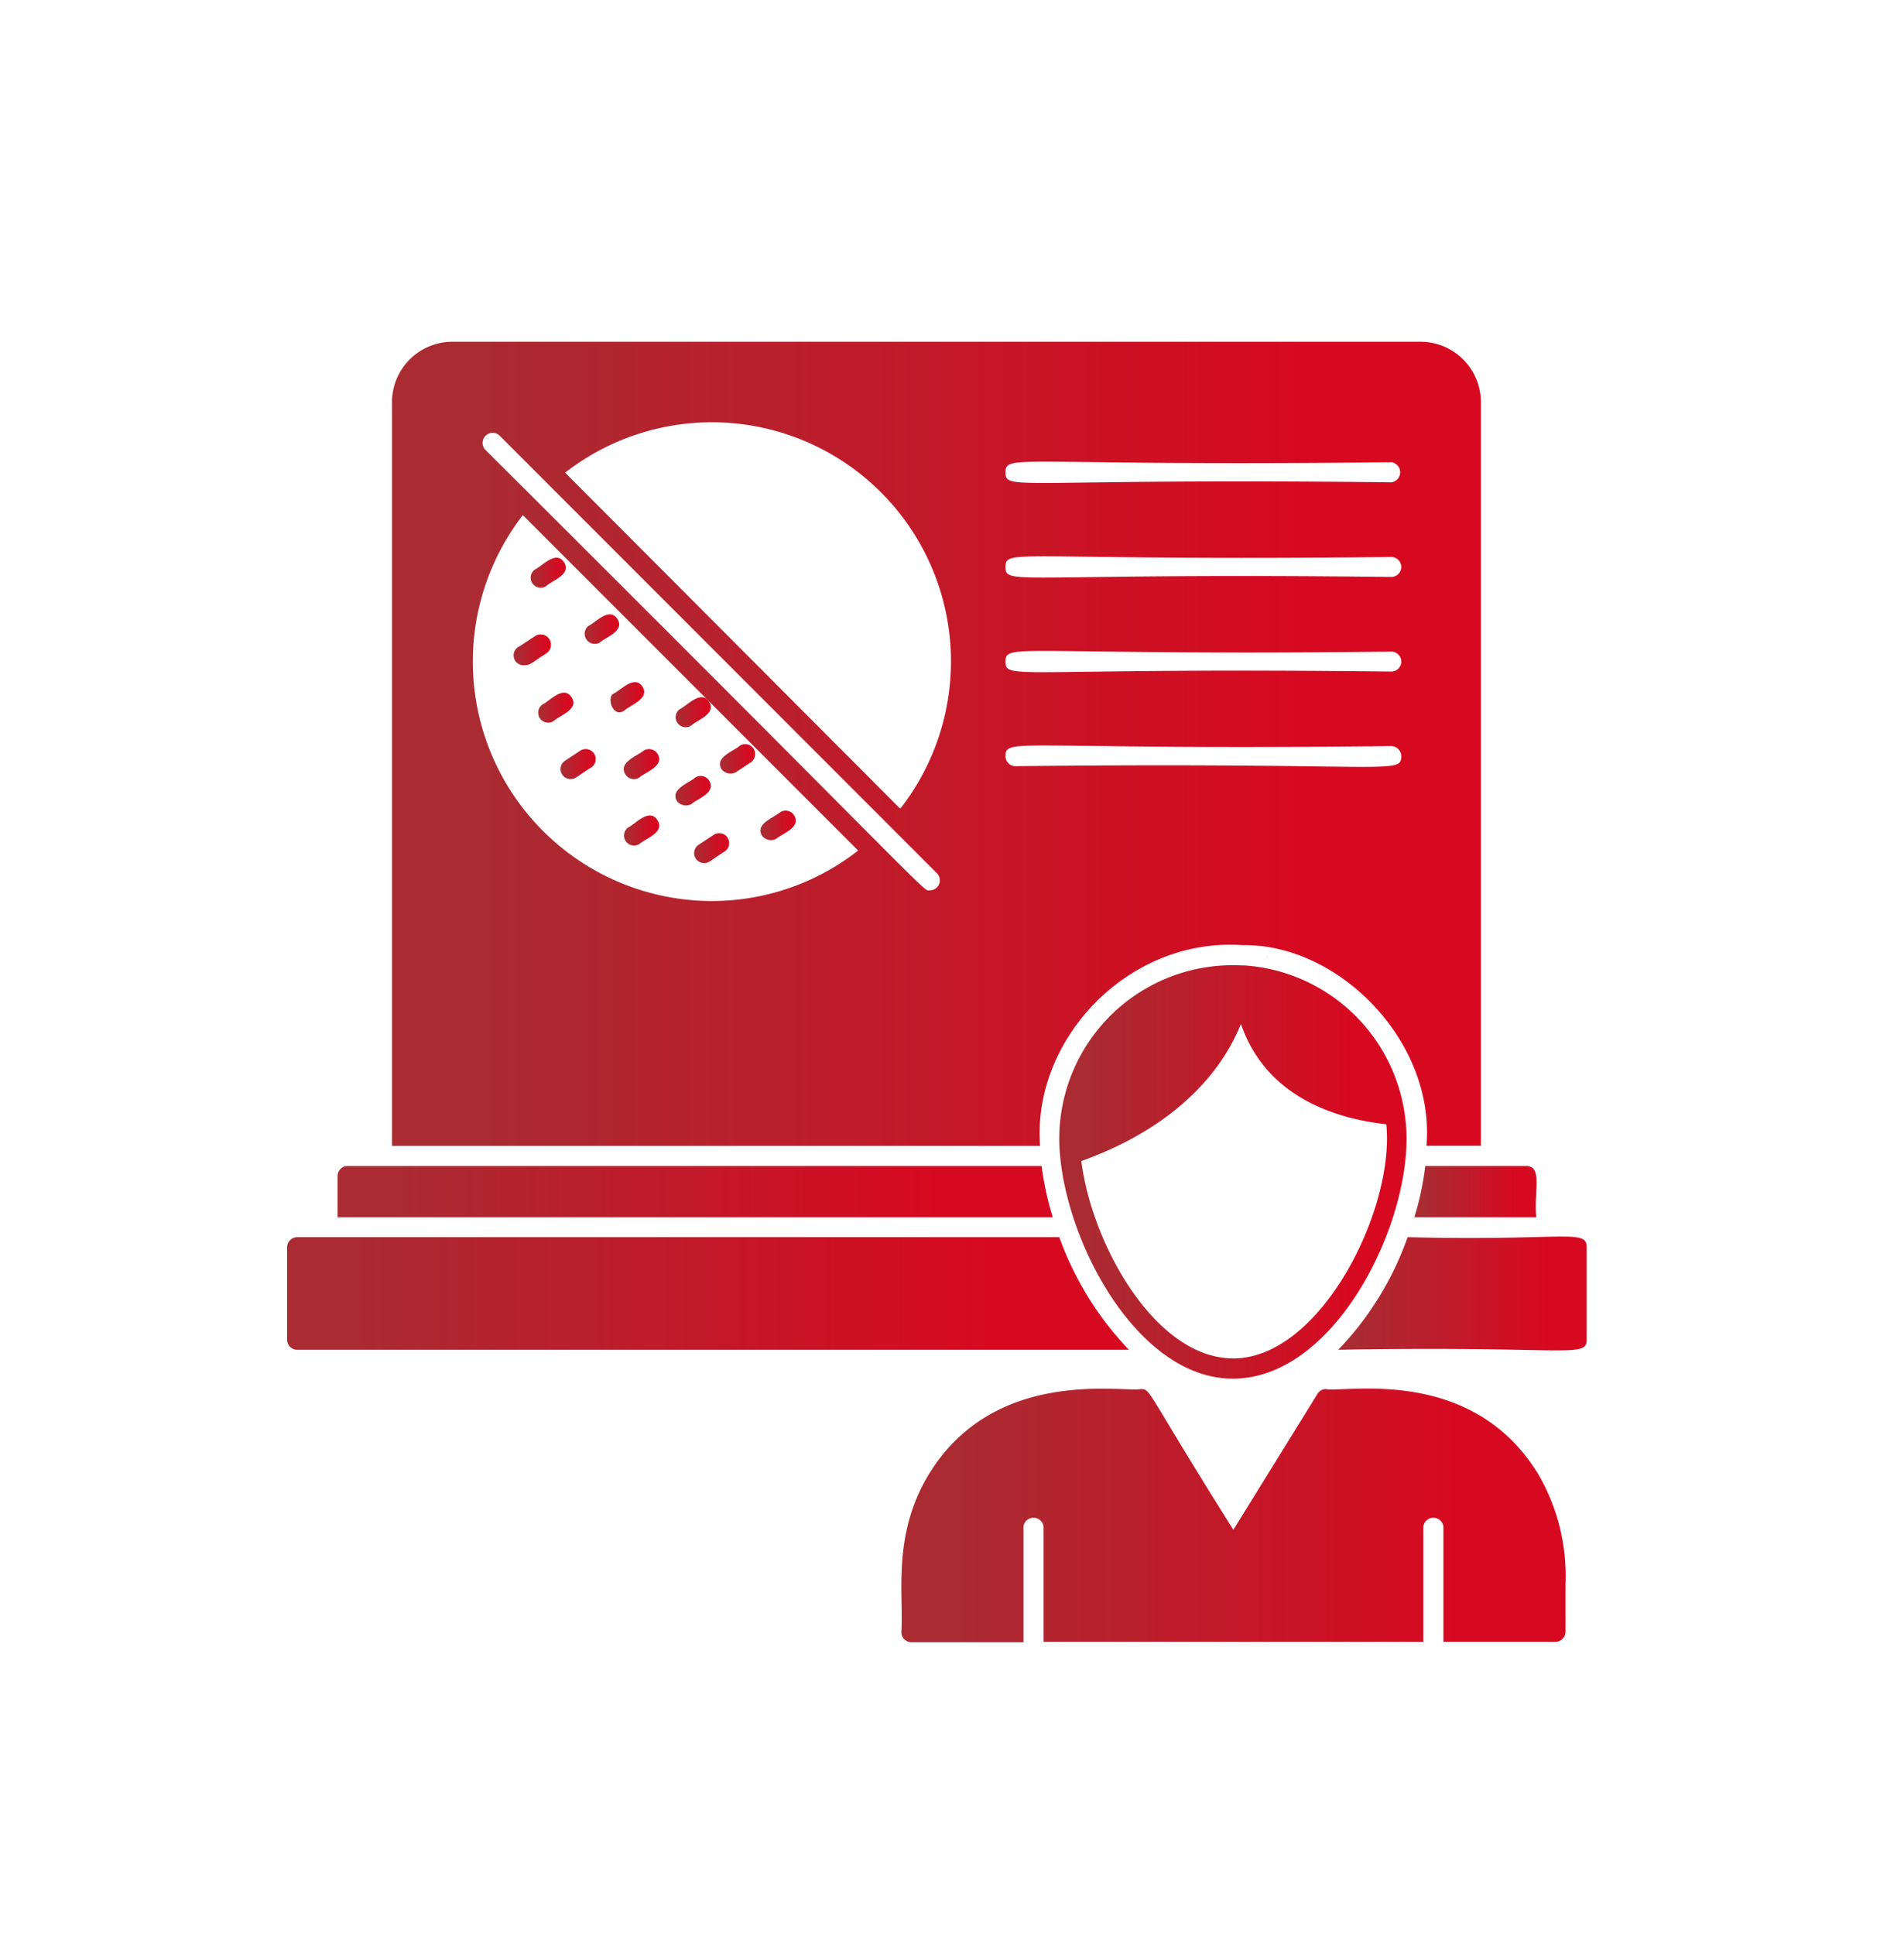 <svg xmlns="http://www.w3.org/2000/svg" xmlns:xlink="http://www.w3.org/1999/xlink" viewBox="0 0 126 128"><defs><style>.cls-1{fill:url(#Degradado_sin_nombre_5);}.cls-2{fill:url(#Degradado_sin_nombre_5-2);}.cls-3{fill:url(#Degradado_sin_nombre_5-3);}.cls-4{fill:url(#Degradado_sin_nombre_5-4);}.cls-5{fill:url(#Degradado_sin_nombre_5-5);}.cls-6{fill:url(#Degradado_sin_nombre_5-6);}.cls-7{fill:url(#Degradado_sin_nombre_5-7);}.cls-8{fill:url(#Degradado_sin_nombre_5-8);}.cls-9{fill:url(#Degradado_sin_nombre_5-9);}.cls-10{fill:url(#Degradado_sin_nombre_5-10);}.cls-11{fill:url(#Degradado_sin_nombre_5-11);}.cls-12{fill:url(#Degradado_sin_nombre_5-12);}.cls-13{fill:url(#Degradado_sin_nombre_5-13);}.cls-14{fill:url(#Degradado_sin_nombre_5-14);}.cls-15{fill:url(#Degradado_sin_nombre_5-15);}.cls-16{fill:url(#Degradado_sin_nombre_5-16);}.cls-17{fill:url(#Degradado_sin_nombre_5-17);}.cls-18{fill:url(#Degradado_sin_nombre_5-18);}.cls-19{fill:url(#Degradado_sin_nombre_5-19);}.cls-20{fill:url(#Degradado_sin_nombre_5-20);}.cls-21{fill:url(#Degradado_sin_nombre_5-21);}</style><linearGradient id="Degradado_sin_nombre_5" x1="59.65" y1="100.26" x2="103.6" y2="100.26" gradientUnits="userSpaceOnUse"><stop offset="0.08" stop-color="#aa2b32"/><stop offset="0.84" stop-color="#d70921"/></linearGradient><linearGradient id="Degradado_sin_nombre_5-2" x1="41.28" y1="50.55" x2="43.62" y2="50.55" xlink:href="#Degradado_sin_nombre_5"/><linearGradient id="Degradado_sin_nombre_5-3" x1="44.71" y1="47.14" x2="47.04" y2="47.14" xlink:href="#Degradado_sin_nombre_5"/><linearGradient id="Degradado_sin_nombre_5-4" x1="44.7" y1="52.32" x2="47.04" y2="52.32" xlink:href="#Degradado_sin_nombre_5"/><linearGradient id="Degradado_sin_nombre_5-5" x1="38.65" y1="41.63" x2="40.98" y2="41.63" xlink:href="#Degradado_sin_nombre_5"/><linearGradient id="Degradado_sin_nombre_5-6" x1="41.29" y1="54.95" x2="43.62" y2="54.95" xlink:href="#Degradado_sin_nombre_5"/><linearGradient id="Degradado_sin_nombre_5-7" x1="37.1" y1="50.55" x2="39.43" y2="50.55" xlink:href="#Degradado_sin_nombre_5"/><linearGradient id="Degradado_sin_nombre_5-8" x1="34.13" y1="42.95" x2="36.45" y2="42.95" xlink:href="#Degradado_sin_nombre_5"/><linearGradient id="Degradado_sin_nombre_5-9" x1="45.94" y1="56.11" x2="48.26" y2="56.11" xlink:href="#Degradado_sin_nombre_5"/><linearGradient id="Degradado_sin_nombre_5-10" x1="50.32" y1="54.61" x2="52.67" y2="54.61" xlink:href="#Degradado_sin_nombre_5"/><linearGradient id="Degradado_sin_nombre_5-11" x1="47.63" y1="50.2" x2="49.97" y2="50.2" xlink:href="#Degradado_sin_nombre_5"/><linearGradient id="Degradado_sin_nombre_5-12" x1="40.39" y1="46.16" x2="42.63" y2="46.16" xlink:href="#Degradado_sin_nombre_5"/><linearGradient id="Degradado_sin_nombre_5-13" x1="25.97" y1="49.23" x2="98.02" y2="49.23" xlink:href="#Degradado_sin_nombre_5"/><linearGradient id="Degradado_sin_nombre_5-14" x1="35.61" y1="46.82" x2="37.95" y2="46.82" xlink:href="#Degradado_sin_nombre_5"/><linearGradient id="Degradado_sin_nombre_5-15" x1="35.12" y1="37.88" x2="37.45" y2="37.88" xlink:href="#Degradado_sin_nombre_5"/><linearGradient id="Degradado_sin_nombre_5-16" x1="83.76" y1="63.34" x2="83.96" y2="63.34" xlink:href="#Degradado_sin_nombre_5"/><linearGradient id="Degradado_sin_nombre_5-17" x1="70.14" y1="77.52" x2="93.11" y2="77.52" xlink:href="#Degradado_sin_nombre_5"/><linearGradient id="Degradado_sin_nombre_5-18" x1="93.6" y1="78.83" x2="101.68" y2="78.83" xlink:href="#Degradado_sin_nombre_5"/><linearGradient id="Degradado_sin_nombre_5-19" x1="22.34" y1="78.83" x2="69.67" y2="78.83" xlink:href="#Degradado_sin_nombre_5"/><linearGradient id="Degradado_sin_nombre_5-20" x1="88.56" y1="85.58" x2="105" y2="85.58" xlink:href="#Degradado_sin_nombre_5"/><linearGradient id="Degradado_sin_nombre_5-21" x1="19" y1="85.57" x2="74.71" y2="85.57" xlink:href="#Degradado_sin_nombre_5"/></defs><title>Mesa de trabajo 74 copia 13bg_item_</title><g id="Capa_4" data-name="Capa 4"><path class="cls-1" d="M87.75,91.9a.64.64,0,0,0-.56.31l-5.57,9C75.82,92,76.18,91.9,75.5,91.9c-1.28.23-9.74-1.48-14.07,5.7-2.4,4-1.62,7.94-1.78,10.38a.67.67,0,0,0,.66.67h7.42V101a.67.67,0,0,1,1.33,0v7.62H94.19V101a.67.67,0,0,1,1.33,0v7.62h7.42a.67.67,0,0,0,.66-.67v-3.15a13.36,13.36,0,0,0-1.78-7.23C97.45,90.35,89.12,92.14,87.75,91.9Z"/><path class="cls-2" d="M41.4,51.25a.66.66,0,0,0,.92.18c.39-.35,1.72-.77,1.18-1.58a.67.67,0,0,0-.92-.18C42.2,50,40.87,50.44,41.4,51.25Z"/><path class="cls-3" d="M45.74,48c.38-.36,1.71-.78,1.18-1.58s-1.44.26-1.91.48a.65.65,0,0,0-.19.91A.66.66,0,0,0,45.74,48Z"/><path class="cls-4" d="M45.74,53.21c.38-.36,1.71-.77,1.18-1.58a.66.66,0,0,0-.92-.18c-.39.35-1.71.77-1.18,1.58A.78.78,0,0,0,45.74,53.21Z"/><path class="cls-5" d="M39.68,42.52c.38-.36,1.71-.78,1.17-1.58s-1.44.26-1.91.47a.67.67,0,0,0,.74,1.11Z"/><path class="cls-6" d="M41.59,54.73a.66.66,0,0,0,.73,1.1c.39-.35,1.72-.77,1.18-1.58S42.06,54.51,41.59,54.73Z"/><path class="cls-7" d="M37.77,51.54c.33,0,.44-.2,1.36-.77a.66.66,0,0,0-.74-1.1l-1,.66A.66.66,0,0,0,37.77,51.54Z"/><path class="cls-8" d="M35.41,42.08l-1,.66A.66.66,0,0,0,34.79,44c.33,0,.45-.2,1.36-.77A.66.66,0,0,0,35.41,42.08Z"/><path class="cls-9" d="M46.6,57.1c.34,0,.45-.2,1.36-.77a.66.66,0,0,0-.73-1.1l-1,.66A.66.66,0,0,0,46.6,57.1Z"/><path class="cls-10" d="M51.36,55.5c.39-.35,1.72-.77,1.18-1.58a.67.67,0,0,0-.92-.18c-.38.35-1.71.77-1.17,1.58A.76.76,0,0,0,51.36,55.5Z"/><path class="cls-11" d="M48.68,51.1l1-.66a.66.66,0,0,0-.73-1.1c-.39.36-1.72.77-1.18,1.58A.76.76,0,0,0,48.68,51.1Z"/><path class="cls-12" d="M41.33,47c.38-.36,1.71-.78,1.18-1.58s-1.44.26-1.91.47S40.54,47.56,41.33,47Z"/><path class="cls-13" d="M82.24,62.53h.16c6.25,0,12.57,6.37,12,13.27H98V26.61a4,4,0,0,0-4-4H29.94a4,4,0,0,0-4,4v49.2H68.83C68.29,68.8,74.63,62,82.24,62.53Zm9.83-31.95a.67.67,0,0,1,0,1.33c-24.81-.29-25.53.61-25.53-.66S67.37,30.87,92.07,30.58Zm0,6.27a.66.66,0,0,1,0,1.32c-24.81-.29-25.53.61-25.53-.66S67.27,37.13,92.07,36.85Zm0,6.26a.66.66,0,0,1,0,1.32c-24.81-.29-25.53.61-25.53-.66S67.37,43.39,92.07,43.11Zm0,6.25a.67.67,0,0,1,.66.67c0,1.27-.82.38-25.52.66a.66.66,0,0,1-.67-.66C66.54,48.75,67.37,49.65,92.07,49.36Zm-45,10.25A15.84,15.84,0,0,1,34.6,34.08L56.79,56.27A15.7,15.7,0,0,1,47.1,59.61Zm14.47-.71c-.53,0,1.33,1.5-29.41-29.13a.66.66,0,1,1,.94-.94L62,57.77A.66.66,0,0,1,61.57,58.9Zm-2-5.43L37.4,31.27a15.82,15.82,0,0,1,22.2,22.2Z"/><path class="cls-14" d="M35.91,46.6a.66.66,0,0,0,.73,1.1c.39-.36,1.72-.78,1.18-1.58S36.38,46.38,35.91,46.6Z"/><path class="cls-15" d="M36.15,38.77c.38-.36,1.71-.78,1.17-1.58s-1.43.26-1.91.48a.66.66,0,0,0,.74,1.1Z"/><path class="cls-16" d="M83.76,63.2a2.83,2.83,0,0,1,.2.28A1.31,1.31,0,0,0,83.76,63.2Z"/><path class="cls-17" d="M82.35,63.87h-.2a11.48,11.48,0,0,0-12,12.55c.53,6.12,5.26,14.79,11.44,14.79,6.56,0,11.49-9.63,11.49-15.87A11.51,11.51,0,0,0,82.35,63.87Zm-.73,26c-5.22,0-9.4-7.67-10.06-13.06,4.56-1.61,8.76-4.6,10.56-9.07,1.44,4.2,5.2,6.14,9.62,6.64C92.32,80,87.4,89.87,81.62,89.87Z"/><path class="cls-18" d="M93.6,80.53h8.06c-.15-1.76.43-3.39-.66-3.39H94.32A19.78,19.78,0,0,1,93.6,80.53Z"/><path class="cls-19" d="M68.93,77.14H23a.66.66,0,0,0-.66.66v2.73H69.67A20.09,20.09,0,0,1,68.93,77.14Z"/><path class="cls-20" d="M93.15,81.85a20.66,20.66,0,0,1-4.59,7.45c15.07-.28,16.44.6,16.44-.67V82.51C105,81.27,103.48,82.11,93.15,81.85Z"/><path class="cls-21" d="M70.1,81.85H19.66a.67.67,0,0,0-.66.66v6.12a.67.67,0,0,0,.66.67H74.71A21.08,21.08,0,0,1,70.1,81.85Z"/></g></svg>